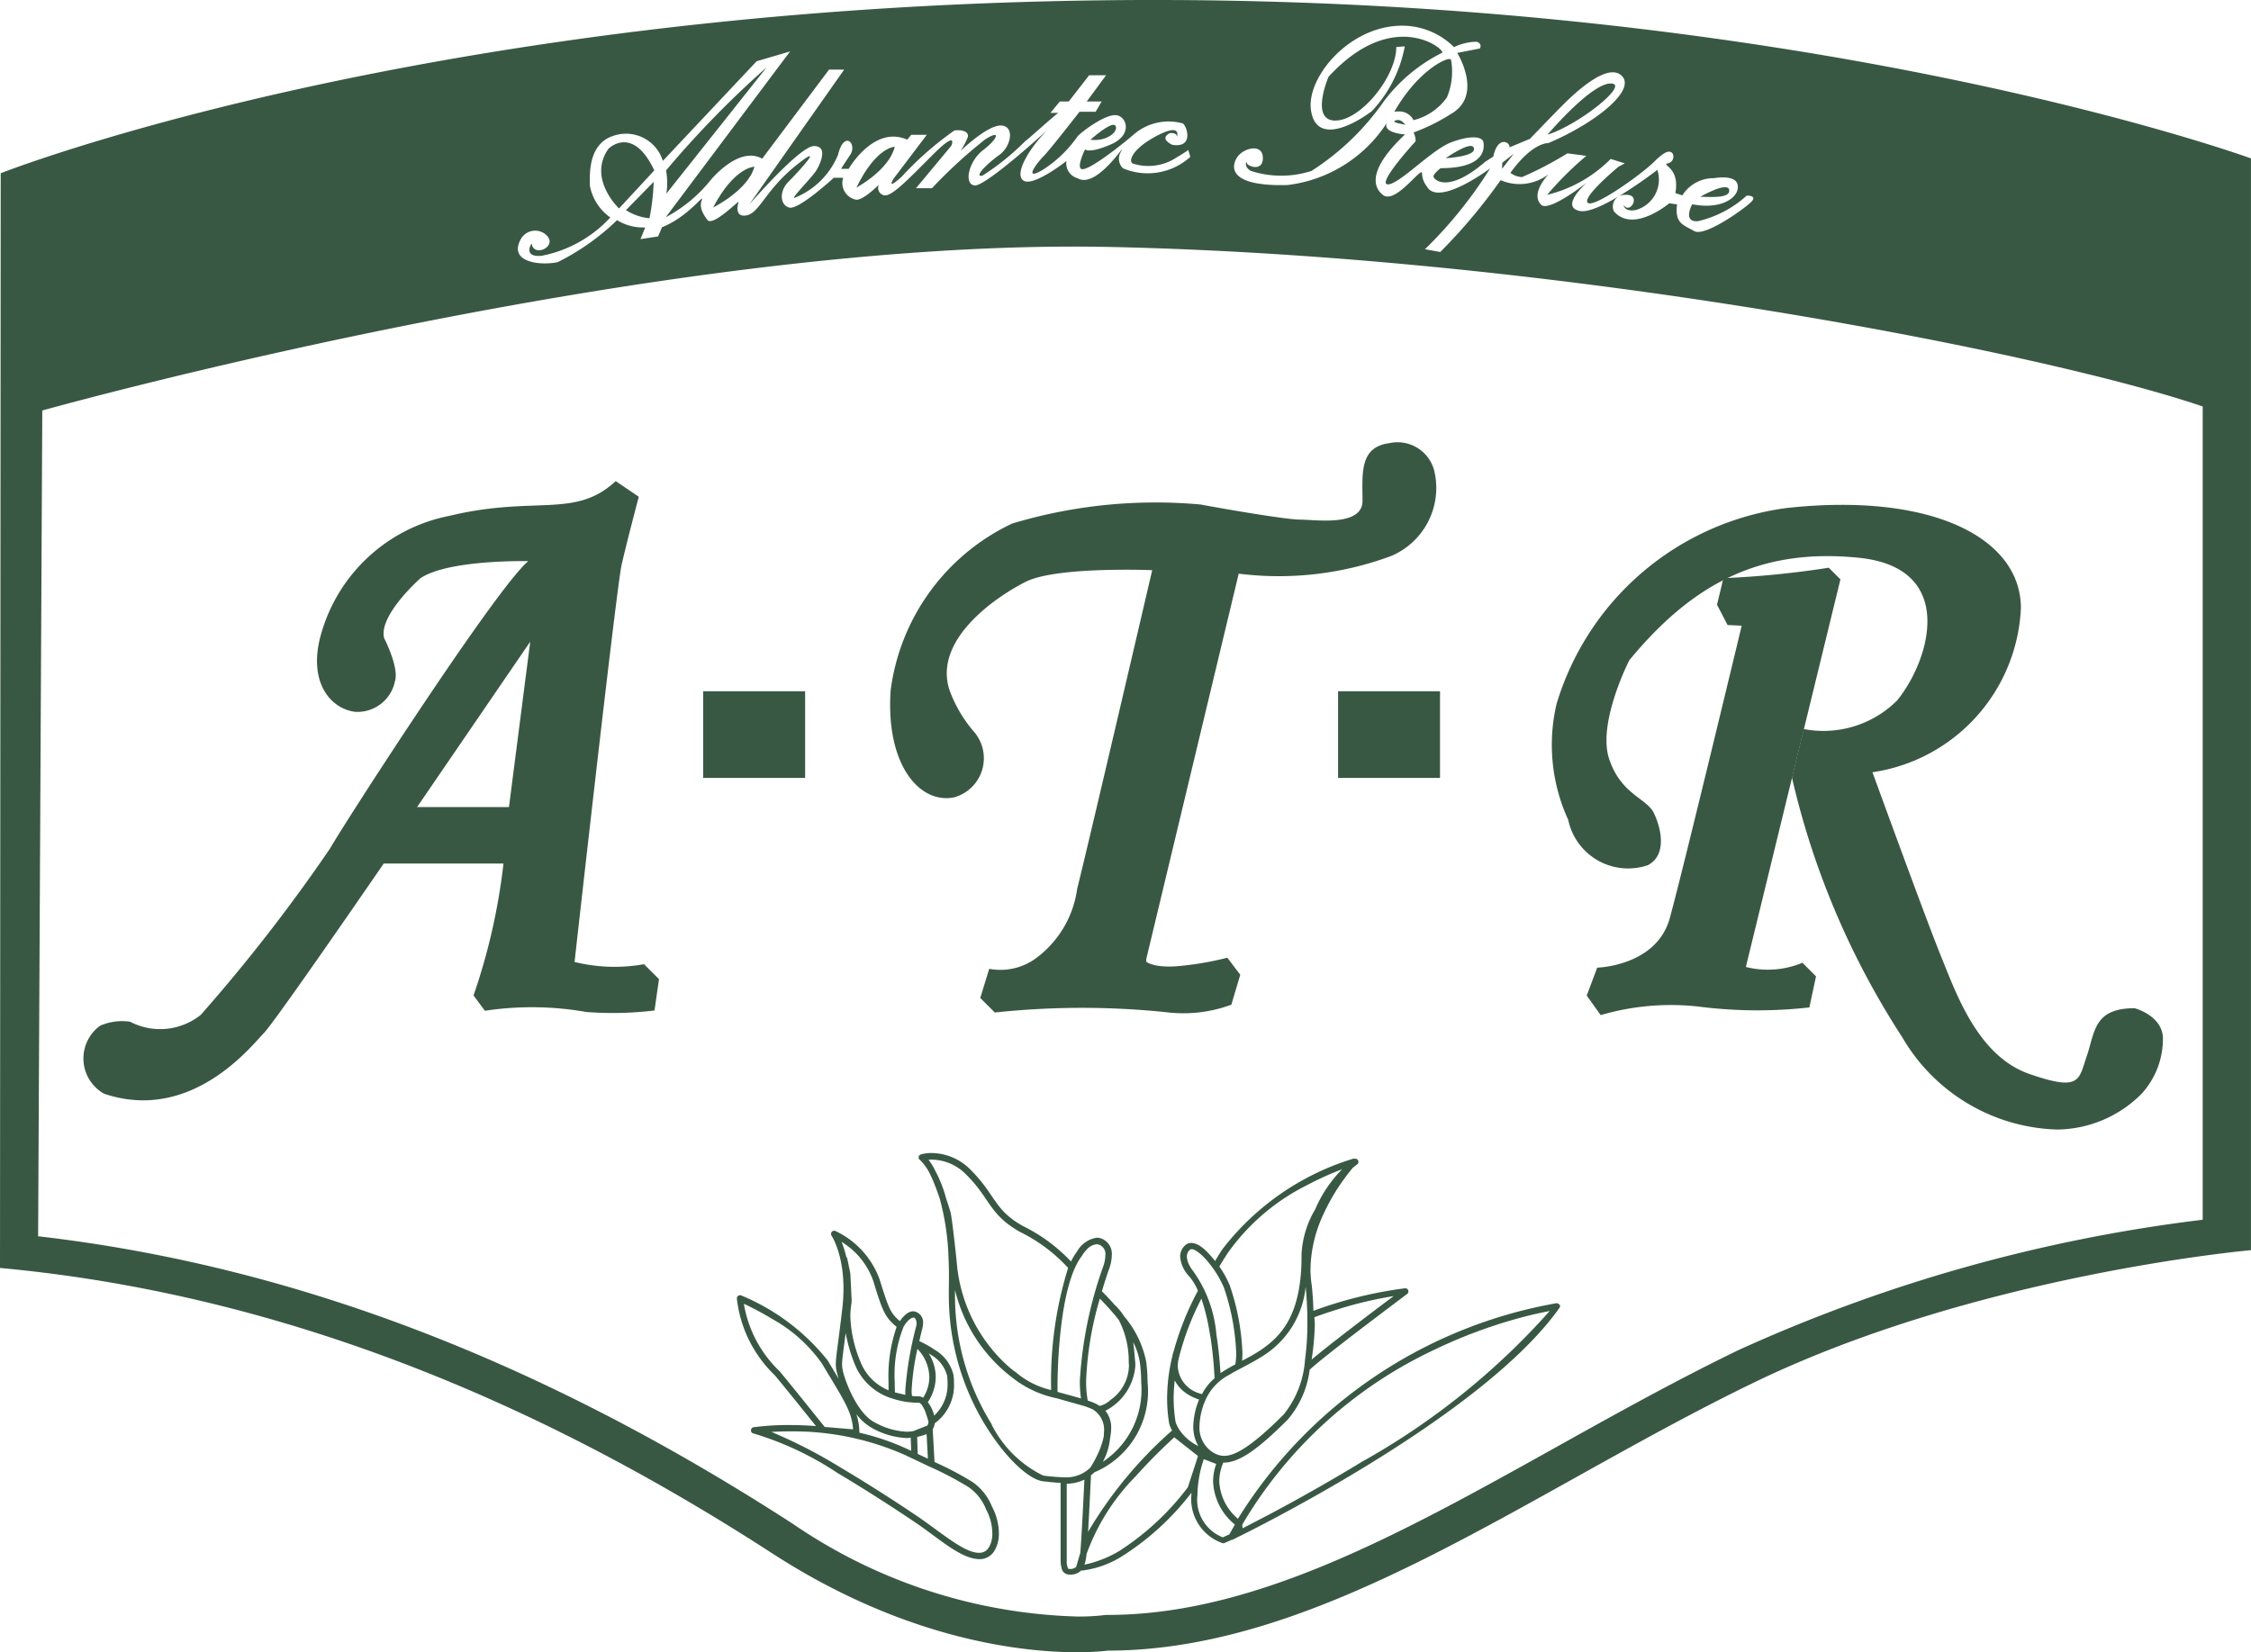<svg xmlns="http://www.w3.org/2000/svg" xmlns:xlink="http://www.w3.org/1999/xlink" width="77.235" height="56.693" viewBox="0 0 77.235 56.693">
  <defs>
    <clipPath id="clip-path">
      <rect id="長方形_43" data-name="長方形 43" width="77.235" height="56.693" fill="none"/>
    </clipPath>
  </defs>
  <g id="グループ_123" data-name="グループ 123" clip-path="url(#clip-path)">
    <path id="パス_44" data-name="パス 44" d="M150.9,247.173a10.937,10.937,0,0,0-1.3-.685l-.062-1.126a.479.479,0,0,0,.068-.2,1.616,1.616,0,0,0,.662-1.385,2.35,2.35,0,0,0-.015-.265,1.366,1.366,0,0,0-.652-.878,3.345,3.345,0,0,0-.523-.293c.046-.207.087-.372.109-.456a.622.622,0,0,0,.019-.15.378.378,0,0,0-.331-.419c-.161,0-.31.118-.464.338-.323-.279-.374-.4-.7-1.444a2.94,2.94,0,0,0-1.51-1.648.109.109,0,0,0-.134.161,1.521,1.521,0,0,1,.115.222,3.328,3.328,0,0,1,.211.694c.021.108.04.226.054.353a5.025,5.025,0,0,1,.029.546,5.886,5.886,0,0,1-.04.678c-.15,1.286-.222,1.651-.223,1.912a1.153,1.153,0,0,0,.026.241c.014.061.038.154.074.267-.115-.191-.239-.4-.383-.638a7.419,7.419,0,0,0-2.96-2.224.109.109,0,0,0-.151.114,4.307,4.307,0,0,0,1.3,2.624c.462.556,1.115,1.372,1.413,1.744-.324-.025-.626-.036-.894-.036a9.022,9.022,0,0,0-1.242.075.109.109,0,0,0,0,.216,10.811,10.811,0,0,1,2.885,1.361c1.142.677,2.242,1.408,2.653,1.687.822.551,1.552,1.251,2.208,1.264h.005a.587.587,0,0,0,.5-.275,1.121,1.121,0,0,0,.161-.618,1.987,1.987,0,0,0-.239-.917,1.88,1.88,0,0,0-.675-.845m-1.871-.958-.019-.583a2.152,2.152,0,0,0,.292-.083c.012,0,.02-.012.031-.017l.046.849-.351-.166m.452-3.4a1.167,1.167,0,0,1,.559.723,2.173,2.173,0,0,1,.014.24,1.451,1.451,0,0,1-.459,1.123,1.225,1.225,0,0,0-.152-.366c-.022-.033-.044-.063-.067-.093a1.562,1.562,0,0,0,.272-.865,1.538,1.538,0,0,0-.241-.812l.073.049m-.05.763a1.336,1.336,0,0,1-.215.711.315.315,0,0,0-.138-.049h-.037c-.04,0-.113,0-.205-.011a1.074,1.074,0,0,1-.014-.185,8.259,8.259,0,0,1,.2-1.43,1.443,1.443,0,0,1,.408.963m-.553-2.042a.086.086,0,0,1,.073.045.285.285,0,0,1,.041.156.39.39,0,0,1-.012.1,12.1,12.1,0,0,0-.375,2.212c0,.05,0,.1.005.142l-.36-.084c0-.077-.006-.2-.006-.361a4.469,4.469,0,0,1,.306-1.9c.154-.248.283-.309.329-.3m-2.462-2.606a2.567,2.567,0,0,1,1.092,1.346c.32,1.06.413,1.254.8,1.573a5.127,5.127,0,0,0-.278,1.893c0,.114,0,.207,0,.283a1.75,1.75,0,0,1-.972-1,4.328,4.328,0,0,1-.338-1.543c0-.276.043-.42.045-.535l-.045-.916,0-.017-.106-.508a.107.107,0,0,0-.033-.058,3.5,3.5,0,0,0-.162-.515m.141,3.135a5.681,5.681,0,0,0,.3,1.035,2.018,2.018,0,0,0,1.262,1.193l0,0,.008,0a2.886,2.886,0,0,0,.59.137h0a.1.1,0,0,0,.024,0h0a2.782,2.782,0,0,0,.3.019h.038l.01.005a.247.247,0,0,1,.071.059v0a1.163,1.163,0,0,1,.16.336c.037.107.065.2.077.247a.3.3,0,0,1-.035.134l-.478.19a1.451,1.451,0,0,1-.231.023,2.461,2.461,0,0,1-1.062-.3c-.656-.3-1.087-1.529-1.137-1.818a.922.922,0,0,1-.021-.2c0-.162.039-.416.122-1.066m-3.491-1.007a10.35,10.35,0,0,1,.98.527,5.1,5.1,0,0,1,1.7,1.527c.714,1.2,1.032,1.636,1.065,2.256l-.974-.083c-.166-.208-.992-1.243-1.545-1.91a4.138,4.138,0,0,1-1.227-2.318m3.87,3.8a1.728,1.728,0,0,0,.562.484,2.666,2.666,0,0,0,1.157.326h0c.046,0,.091-.01.136-.013l.015.451-.115-.054a8.257,8.257,0,0,0-1.661-.568,2.09,2.09,0,0,0-.1-.626m4.536,4.569a.366.366,0,0,1-.32.178c-.5.013-1.259-.656-2.086-1.226-.414-.281-1.516-1.013-2.665-1.694a17.179,17.179,0,0,0-2.383-1.228c.176-.01.387-.018.625-.018a9.454,9.454,0,0,1,3.957.81l.309.146.535.254a11.259,11.259,0,0,1,1.334.7,1.659,1.659,0,0,1,.605.766,1.771,1.771,0,0,1,.214.815.907.907,0,0,1-.124.5" transform="translate(-117.535 -196.318)" fill="#395843"/>
    <path id="パス_45" data-name="パス 45" d="M199.949,228.709a.108.108,0,0,0-.107-.052,16.156,16.156,0,0,0-10.92,7.395l-.02-.017a1.78,1.78,0,0,1-.62-1.27,1.607,1.607,0,0,1,.131-.623c0-.005,0-.011,0-.016l.028,0h0c.545-.008,1.175-.466,2.187-1.473a3.266,3.266,0,0,0,.756-1.713c.226-.219,1.048-.861,1.815-1.446.788-.6,1.52-1.149,1.521-1.15a.109.109,0,0,0-.077-.2,14.429,14.429,0,0,0-3.13.772c-.016-.526-.06-.887-.06-.89a3.449,3.449,0,0,1-.042-.538,4.618,4.618,0,0,1,.445-1.887,7.064,7.064,0,0,1,.736-1.247c.106-.144.2-.258.265-.338.05-.042.1-.084.157-.124a.109.109,0,0,0-.091-.193.107.107,0,0,0-.055,0,8.973,8.973,0,0,0-4.483,3.11c-.088.134-.168.265-.248.4-.015-.019-.028-.039-.043-.058-.245-.295-.494-.552-.771-.564a.312.312,0,0,0-.225.094.523.523,0,0,0-.158.38,1.1,1.1,0,0,0,.266.624,1.772,1.772,0,0,1,.343.544,9.921,9.921,0,0,0-.845,2.123s-.005,0-.006.007c-.013.043-.019.082-.028.123a6.2,6.2,0,0,0-.178,1.434,5.305,5.305,0,0,0,.071.869,1.021,1.021,0,0,0,.1.237l0,0a14.325,14.325,0,0,0-2.882,3.478c.044-.756.089-1.721.1-1.941q.058-.044.115-.1a3.018,3.018,0,0,0,1.825-3.1,5.285,5.285,0,0,0-.047-.7,3.445,3.445,0,0,0-.756-1.554,2.051,2.051,0,0,0-.288-.359.1.1,0,0,0-.022-.017c-.15-.171-.3-.331-.453-.482.126-.429.231-.726.251-.779a1.439,1.439,0,0,0,.089-.464.561.561,0,0,0-.332-.558.486.486,0,0,0-.188-.038.946.946,0,0,0-.675.475h0a2.249,2.249,0,0,0-.206.341,5.707,5.707,0,0,0-1.631-1.208c-1-.548-.949-1.066-1.781-1.906a1.906,1.906,0,0,0-1.36-.609,1.305,1.305,0,0,0-.387.051c-.008,0-.01.01-.017.015a.1.1,0,0,0-.042.033s0,0,0,0a.1.1,0,0,0-.006.031.1.1,0,0,0,0,.047s0,0,0,.008a.107.107,0,0,0,.035.048s0,0,0,0a.308.308,0,0,1,.028.025,1.772,1.772,0,0,1,.288.393,4.541,4.541,0,0,1,.216.489c.056.143.107.285.151.415a8.741,8.741,0,0,1,.3,1.917c0,.015,0,.029,0,.042.013.236.019.487.019.755q0,.208-.005.43c0,.071,0,.142,0,.213a8.561,8.561,0,0,0,1.29,4.49c.7,1.116,1.465,1.793,1.932,1.862.227.026.426.046.614.055v2.557s0,.038,0,.089a1.052,1.052,0,0,0,.033.278.267.267,0,0,0,.243.223h.043a.5.5,0,0,0,.359-.115c.005,0,.009-.012.014-.017a3.336,3.336,0,0,0,1.442-.513,9.208,9.208,0,0,0,2.354-2.161c0,.019,0,.037,0,.056a1.6,1.6,0,0,0,1.059,1.669.1.1,0,0,0,.034.006.11.11,0,0,0,.045-.009l.24-.107,0,0a.107.107,0,0,0,.047-.011l.275-.137.011-.005h0c1.495-.749,8.487-4.362,10.919-7.811a.109.109,0,0,0,0-.119m-13.2,2.616a1.213,1.213,0,0,0,.424.459,1.735,1.735,0,0,0,.41.194,2.538,2.538,0,0,0-.2.912,1.327,1.327,0,0,0,.174.685,1.678,1.678,0,0,1-.624-.522,1.182,1.182,0,0,1-.127-.226.833.833,0,0,1-.03-.082,5.132,5.132,0,0,1-.066-.827,5.539,5.539,0,0,1,.036-.594m3.728,1.176c-1,1-1.627,1.417-2.033,1.409a.606.606,0,0,1-.221-.04.579.579,0,0,1-.1-.042,1,1,0,0,1-.524-.938,2.384,2.384,0,0,1,.212-.91,1.791,1.791,0,0,1,.791-.841l.012-.007c.084-.051.171-.1.26-.15l.008,0c.282-.154.589-.307.893-.5a3.158,3.158,0,0,0,1.466-2.372,11.947,11.947,0,0,1,.06,1.209,9.27,9.27,0,0,1-.082,1.3v.006a3.355,3.355,0,0,1-.745,1.883m1.988-3.663a13.682,13.682,0,0,1,1.8-.417c-.672.5-2.181,1.645-2.815,2.179a9.292,9.292,0,0,0,.109-1.179,1.907,1.907,0,0,0-.017-.274c.15-.056.485-.176.927-.309m-3.894-1.9a7.359,7.359,0,0,1,2.714-2.323,10.565,10.565,0,0,1,1.169-.532l.038-.015a4.438,4.438,0,0,0-.923,1.375,3.339,3.339,0,0,0-.469,1.529c0,.035,0,.066,0,.1-.006,1.978-.676,2.724-1.44,3.226-.194.127-.4.237-.6.343.008-.086.012-.176.012-.269a8.029,8.029,0,0,0-.437-2.321,3.3,3.3,0,0,0-.357-.646c.094-.154.188-.308.292-.465m-1.3.455a.692.692,0,0,1-.105-.327.3.3,0,0,1,.094-.226.091.091,0,0,1,.071-.03c.111-.012.381.2.6.482a3.525,3.525,0,0,1,.505.832,7.862,7.862,0,0,1,.423,2.244,2.342,2.342,0,0,1-.03.394l-.1.054c-.051.028-.112.063-.175.1l-.077.046c-.054.033-.107.067-.157.1-.016-.27-.054-.77-.14-1.318a4.375,4.375,0,0,0-.81-2.2,1.114,1.114,0,0,1-.1-.149m.7,2.388a13.76,13.76,0,0,1,.146,1.456,1.825,1.825,0,0,0-.432.545l-.067-.022a1.024,1.024,0,0,1-.763-.939,1.288,1.288,0,0,1,.026-.235,9.265,9.265,0,0,1,.785-2.081,7.309,7.309,0,0,1,.3,1.277m-2.411.919a5.054,5.054,0,0,1,.045.675,2.963,2.963,0,0,1-1.315,2.726,2.128,2.128,0,0,0,.249-.825,1.7,1.7,0,0,0,.036-.324.9.9,0,0,0-.2-.6,1.894,1.894,0,0,0,1.029-1.545c0-.055,0-.11-.008-.166-.019-.206-.033-.423-.067-.644a2.245,2.245,0,0,1,.231.7m-.9-1.68q.091.108.177.219a3.042,3.042,0,0,1,.34,1.424c0,.049.007.1.007.146a1.457,1.457,0,0,1-.629,1.171.8.8,0,0,1-.378.208l-.026-.015h0a.781.781,0,0,0-.114-.067c-.081-.037-.171-.071-.266-.1a3.793,3.793,0,0,1-.056-.671,11.363,11.363,0,0,1,.472-2.83c.159.164.321.337.475.521m-1.09-1.992.007-.01a1.21,1.21,0,0,1,.156-.2.524.524,0,0,1,.341-.184.266.266,0,0,1,.1.021.343.343,0,0,1,.2.357,1.224,1.224,0,0,1-.076.389,14,14,0,0,0-.8,3.924,4.238,4.238,0,0,0,.039.6c-.251-.075-.528-.146-.805-.224,0-.024,0-.054,0-.088-.006-.722.067-3.6.842-4.585m-4.678-2.019a4.419,4.419,0,0,0-.369-.916,1.851,1.851,0,0,0-.221-.358c.036,0,.073-.005.117-.005a1.684,1.684,0,0,1,1.206.545c.783.775.761,1.35,1.83,1.943a5.547,5.547,0,0,1,1.637,1.228,13.026,13.026,0,0,0-.583,4.167v.024a2.871,2.871,0,0,1-1.2-.6l-.017-.014a2.856,2.856,0,0,1-.279-.223,5.381,5.381,0,0,1-1.746-3.579c0-.009-.154-1.486-.211-1.687-.016-.055-.079-.265-.168-.527m1.579,7.8a8.352,8.352,0,0,1-1.257-4.376q0-.1,0-.207V228.2a5.359,5.359,0,0,0,1.948,2.995,3.634,3.634,0,0,0,1.546.724l.929.262h0a2.582,2.582,0,0,1,.3.116.816.816,0,0,1,.387.8c0,.044,0,.089-.006.135a2.8,2.8,0,0,1-.218.628,3.822,3.822,0,0,1-.244.439,1.183,1.183,0,0,1-.886.331,6.635,6.635,0,0,1-.732-.061,3.891,3.891,0,0,1-1.772-1.76m2.667,4.961H183.1l0,0a.563.563,0,0,1-.052-.279c0-.048,0-.079,0-.08v-2.561a1.448,1.448,0,0,0,.606-.14c-.025.53-.094,1.971-.141,2.51l-.137.472c-.006.007-.013.018-.019.023a.3.3,0,0,1-.222.058m4.068-2.8a9.158,9.158,0,0,1-2.347,2.182,3.9,3.9,0,0,1-1.2.472,1.565,1.565,0,0,0,.072-.365,7.37,7.37,0,0,1,1.692-2.674c.584-.653,1.132-1.161,1.318-1.33l.814.641c-.016.046-.036.107-.061.191Zm1.2,1.717a1.385,1.385,0,0,1-.871-1.448,4.029,4.029,0,0,1,.179-1.114l.04-.121.426.164a1.788,1.788,0,0,0-.107.6,2.005,2.005,0,0,0,.749,1.481c-.064.111-.128.221-.189.335Zm4.81-2.616c-1.225.749-2.367,1.379-3.2,1.822-.385.2-.7.366-.932.483l-.011-.125a15.1,15.1,0,0,1,6.641-6.025,17.016,17.016,0,0,1,2.954-1.089c.418-.11.744-.178.953-.216a24.84,24.84,0,0,1-6.4,5.15" transform="translate(-146.447 -183.934)" fill="#395843"/>
    <path id="パス_46" data-name="パス 46" d="M35.34,109.817a5.741,5.741,0,0,1-2.383-.077S34.392,96.9,34.572,96.108s.589-2.332.589-2.332l-.794-.538-.029.029c-1.384,1.259-2.748.461-5.669,1.163A5.711,5.711,0,0,0,24.2,98.72c-.335,1.516.437,2.344,1.237,2.437a1.314,1.314,0,0,0,1.358-1.051c.149-.474-.372-1.479-.372-1.479-.2-.781,1.246-2.055,1.246-2.055.967-.651,3.7-.586,3.7-.586-1.076.884-6.28,8.946-6.794,9.848a58.159,58.159,0,0,1-4.442,5.72,2.23,2.23,0,0,1-2.429.236,1.873,1.873,0,0,0-1.027.139,1.387,1.387,0,0,0,.139,2.333c3.012,1.013,5.081-1.68,5.47-2.069s4.123-5.831,4.123-5.831h4.109a21.139,21.139,0,0,1-1.027,4.526l.389.527a10.762,10.762,0,0,1,3.484.042,11.886,11.886,0,0,0,2.336-.052l.154-1.076Zm-4.634-5.393H27.554l3.882-5.675Z" transform="translate(-13.243 -76.729)" fill="#395843" fill-rule="evenodd"/>
    <rect id="長方形_41" data-name="長方形 41" width="3.498" height="2.974" transform="translate(24.127 23.721)" fill="#395843"/>
    <rect id="長方形_42" data-name="長方形 42" width="3.498" height="2.974" transform="translate(45.911 23.721)" fill="#395843"/>
    <path id="パス_47" data-name="パス 47" d="M181.283,103.619s.275.248,1.239.138a10.567,10.567,0,0,0,1.542-.275l.444.585-.305,1.027a4.747,4.747,0,0,1-2.226.259,28.019,28.019,0,0,0-5.89.01l-.5-.5.308-1a2.063,2.063,0,0,0,1.653-.4,3.56,3.56,0,0,0,1.364-2.345c.333-1.307,2.575-10.935,2.575-10.935s-3.286-.135-4.343.4-3.171,2-2.614,3.709a4.567,4.567,0,0,0,.846,1.441,1.392,1.392,0,0,1-.692,2.248c-1.192.231-2.345-1.134-2.172-3.671a7.377,7.377,0,0,1,4.17-5.727,17.1,17.1,0,0,1,6.467-.653c.769.144,2.921.519,3.43.519s2.124.25,2.124-.644-.125-1.845.913-1.979a1.3,1.3,0,0,1,1.566,1.028,2.534,2.534,0,0,1-1.5,2.844,11.065,11.065,0,0,1-5.227.605l-3.174,13.232" transform="translate(-141.953 -70.617)" fill="#395843" fill-rule="evenodd"/>
    <path id="パス_48" data-name="パス 48" d="M312.144,110.388a32.49,32.49,0,0,0,3.616-.359l.4.4-3.245,13.3a3.067,3.067,0,0,0,1.94-.144l.467.467-.228,1.066a15.844,15.844,0,0,1-3.76-.024,8.534,8.534,0,0,0-3.4.288l-.479-.671.359-.958s2.036-.048,2.491-1.7,2.467-10.035,2.467-10.035l-.485-.023-.362-.695Z" transform="translate(-253.012 -90.547)" fill="#395843" fill-rule="evenodd"/>
    <path id="パス_49" data-name="パス 49" d="M311.72,107.027s1.845,5.073,2.358,6.329,1.255,3.408,3.023,4.023,1.691.205,1.973-.615.231-1.64,1.64-1.64c0,0,.9.231.971.97a2.793,2.793,0,0,1-.739,1.975,4.151,4.151,0,0,1-2.883,1.219,6.362,6.362,0,0,1-5.323-3.171,27.734,27.734,0,0,1-3.783-8.911l.405-1.662a3.58,3.58,0,0,0,3.2-.977c1.134-1.384,2.076-4.555-1.307-4.9s-5.708.884-7.879,3.517c0,0-1.1,2.152-.692,3.382s1.288,1.345,1.537,1.864.461,1.441-.211,1.787a2.1,2.1,0,0,1-2.729-1.557,6.161,6.161,0,0,1-.4-3.978,9.55,9.55,0,0,1,7.918-6.726c4.977-.538,8.014,1.038,8.014,3.44a5.966,5.966,0,0,1-5.093,5.631" transform="translate(-247.473 -80.526)" fill="#395843" fill-rule="evenodd"/>
    <path id="パス_50" data-name="パス 50" d="M270.876,13.538a1.99,1.99,0,0,0,1.14-.782,2.287,2.287,0,0,0,.139-1.292c-.073-.132-1.087.331-1.9,1.71,0,0-.016.029-.047.079a.813.813,0,0,1,.16-.013.543.543,0,0,1,.5.3" transform="translate(-222.369 -9.416)" fill="#395843"/>
    <path id="パス_51" data-name="パス 51" d="M270.564,23.4c-.076-.077-.17-.21-.347-.145s.347.145.347.145" transform="translate(-222.342 -19.12)" fill="#395843"/>
    <path id="パス_52" data-name="パス 52" d="M281.1,28.333c-.113-.226-.96.371-.96.371.54-.04,1.073-.145.96-.371" transform="translate(-230.538 -23.274)" fill="#395843"/>
    <path id="パス_53" data-name="パス 53" d="M212.167,24.217c-.119-.182-.858.482-.858.482.589.069.977-.3.858-.482" transform="translate(-173.895 -19.903)" fill="#395843"/>
    <path id="パス_54" data-name="パス 54" d="M330.48,36.372c-.048-.31-.992.234-.992.234.282,0,1.041.076.992-.234" transform="translate(-271.149 -29.854)" fill="#395843"/>
    <path id="パス_55" data-name="パス 55" d="M291.083,30.106l-.008.21.4-.516Z" transform="translate(-239.537 -24.523)" fill="#395843"/>
    <path id="パス_56" data-name="パス 56" d="M302.04,16.175c-.686,0-2.17,1.759-2.17,1.759,1.079-.34,2.856-1.759,2.17-1.759" transform="translate(-246.775 -13.311)" fill="#395843"/>
    <path id="パス_57" data-name="パス 57" d="M129.078,17.39l3.44-4.334a33.234,33.234,0,0,0-3.449,3.536,2.436,2.436,0,0,1,.01.8" transform="translate(-106.215 -10.744)" fill="#395843"/>
    <path id="パス_58" data-name="パス 58" d="M122.114,36.5a7.692,7.692,0,0,0,.144-1.249l-.951.97a1.769,1.769,0,0,0,.807.279" transform="translate(-99.829 -29.011)" fill="#395843"/>
    <path id="パス_59" data-name="パス 59" d="M117.106,29.848l1.211-1.307c-.749-1.585-1.576-.74-1.576-.74-.721,1.028.365,2.047.365,2.047" transform="translate(-95.867 -22.694)" fill="#395843"/>
    <path id="パス_60" data-name="パス 60" d="M167.277,28.441s-.636,0-1.316,1.4c0,0,1.118-.593,1.316-1.4" transform="translate(-136.576 -23.405)" fill="#395843"/>
    <path id="パス_61" data-name="パス 61" d="M38.037.007C14.412.262.024,5.944.024,5.944L0,43.511c11.095,1.021,20.193,5.711,26.507,9.8s11.505,3.331,11.505,3.331c7.38,0,14.453-5.458,22.14-9.186s17.082-4.556,17.082-4.556V5.435S61.664-.247,38.037.007M42.531,5.3c.238-.238.8-.358.8.126s-.55.271-.55.166-.133.119.139.272a3.374,3.374,0,0,0,2.08,0,8.83,8.83,0,0,0,2.491-2.4,5.672,5.672,0,0,1,1.981-1.65c.205-.046-1.623-1.65-3.889.822,0,0-.643,1.5.232,1.5s2.094-1.51,2.094-2.524L48.2,1.59a4.417,4.417,0,0,1-1.133,2.226c-.8.59-1.935,1.073-2.087-.047S46.307.881,48.1.881a2.519,2.519,0,0,1,1.789.735,1.858,1.858,0,0,1,.769-.185c.219.06.119.232.119.232L50,1.815s.914,1.464-.225,2.1a6.51,6.51,0,0,1-1.272.629s.116.262.046.331-1.318,1.451-.927,1.451,1.5-1.192,2.173-1.444,1.077-.2,1.106.007.053.881-1.471.881c0,0-.245.186-.245.285s.477.61,1.769-.5l.285-.185s.079-.5.371-.5c0,0,.185.013.185.185l.7-.292s.778-.811,1.126-1.159,1.531-1.5,2.027-1-.928,1.63-2.524,2.306c0,0-.536-.04-1.3,1.02a.706.706,0,0,0,.4.146,12.191,12.191,0,0,0,1.557-.815l.649.086a11.165,11.165,0,0,0-1.345,1.338,4.6,4.6,0,0,0,2.18-1.232l.484.152-.212.112s-1.259,1.04-1.06,1.239,1.845-.971,2.292-1.418.556-.338.616-.278a.232.232,0,0,1-.166.345c-.225.066.431.132.265,1.02l.239.079a1.261,1.261,0,0,1,1.086-.59s.75-.146.814.238-.461.788-1.326.692l-.237-.032s-.34.621.2.577a3.734,3.734,0,0,0,1.672-.878s.384-.013.154.218-1.595,1.211-1.954,1-.679-.25-.589-.916l-.269-.038s-1.235,1.045-1.9.275a.4.4,0,0,1,.391-.564c.577-.038.167.7-.058.346,0,0,.019.25.423.173a1.086,1.086,0,0,0,.737-1.377S54.85,7.391,54.191,7.237s.205-.922.237-.955-1.281,1.012-1.55.743c-.225-.225-.144-.6.251-1.043a1.642,1.642,0,0,1-1.641.2,18.813,18.813,0,0,1-2.071,2.464l-.525-.094a14.83,14.83,0,0,0,2.235-2.773s-1.777,1.333-2.168.619a.745.745,0,0,1-.167-.453c0-.265-.914,1.087-1.345.742s-.364-1.02.762-2.074c0,0-.762-.046-.629-.384l.006-.016a4.727,4.727,0,0,1-3.412,2.136c-2.286.06-1.882-.815-1.643-1.053M17.909,8.144a.562.562,0,0,1,.827-.087c.437.394-.437.8-.495.293,0,0-.317.48.336.428a4.319,4.319,0,0,0,2.364-1.317,1.71,1.71,0,0,1-.7-1.086c-.024-.605.019-1.5.865-1.734a1.325,1.325,0,0,1,1.638.879L25.962,2.1l1.147-.336L22.843,7.454a4.962,4.962,0,0,0,1.539-1.273s.963-1.192,1.77-.737l2.293-3.056h.519L25.706,7.019s1.739-2.008,2.22-2.008.24.557.106.8-.884.98-.778.98a2.685,2.685,0,0,0,1.5-1.48c.211-.865.673-.375.413.01s-.307.471-.307.471h.26s.865-1.509,2.008-1l.138-.167H31.8l-1.136,1.5s-.288.447.274-.062a11.1,11.1,0,0,1,1.807-1.585c.288-.043.509.053.461.226a2.393,2.393,0,0,1-.25.476s.9-.874,1.379-.874.384.7-.053,1.014-.884.774-.572.706a8.437,8.437,0,0,0,1.451-1.168c.207-.159,1.038-.918,1.153-.985h-.271l.32-.391h.307l.7-.9h.581l-.663.9H37.8l-.207.351h-.552s-1.026,1.319-1.24,1.533-.73.889,0,.447A4.2,4.2,0,0,0,36.978,4.67c.211-.211.99-.778,1.34-.716s.543.677-.2,1-.889.173-.889.173-.3.605-.12.673,1.023-.538,1.754-1.153a1.825,1.825,0,0,1,1.726-.411c.16.138.354.848-.362.733,0,0-.471-.2-.091-.4,0,0,.245-.038.245.125,0,0,.183-.49-.682-.038s-1.009.9-.812.961a1.749,1.749,0,0,0,1.393-.159c.12-.075.426-.255.493-.314l.067.239a2.179,2.179,0,0,1-2.308.392.454.454,0,0,1-.063-.581c.193-.376-.836,1.307-1.494.922a.53.53,0,0,1-.384-.591s-1.129.889-1.47.673.187-1.11.822-1.744c0,0-2.114,1.941-2.5,1.908s-.207-.836.288-1.211.644-.735.067-.365a16.656,16.656,0,0,0-1.821,1.672l-.548,0,1.211-1.456s.252-.579-.634.308S30.583,6.76,30.329,6.7a.259.259,0,0,1-.173-.365c.029-.029-.581.6-.817.509A.583.583,0,0,1,28.93,6.1l-.322,0s-1.2,1.105-1.523,1.023-.358-.56-.034-.884,1.316-1.4.283-.581-1.268,1.624-1.691,1.725-.351-.312-.3-.442-.884.865-1.076.6-.274-.456-.183-.687-.48.591-1.369.942l-.135.317-.605.091.163-.4a1.7,1.7,0,0,1-.966-.25,8.128,8.128,0,0,1-2.037,1.441c-.615.13-1.758,0-1.23-.85M59.582,46.362c-2.1,1.02-4.163,2.168-6.156,3.28-5.328,2.97-10.36,5.775-15.414,5.775a1.448,1.448,0,0,0-.182.013,7.284,7.284,0,0,1-.872.042A18.143,18.143,0,0,1,27.217,52.3c-8.7-5.632-17.192-8.87-25.909-9.877l.143-28.337S22.668,8.137,38.142,8.475s32.1,3.649,37.436,5.473V41.856a54.18,54.18,0,0,0-16,4.506" transform="translate(0 0.001)" fill="#395843"/>
    <path id="パス_62" data-name="パス 62" d="M139.611,32.313s-.685,0-1.417,1.4c0,0,1.2-.593,1.417-1.4" transform="translate(-113.726 -26.592)" fill="#395843"/>
  </g>
</svg>
